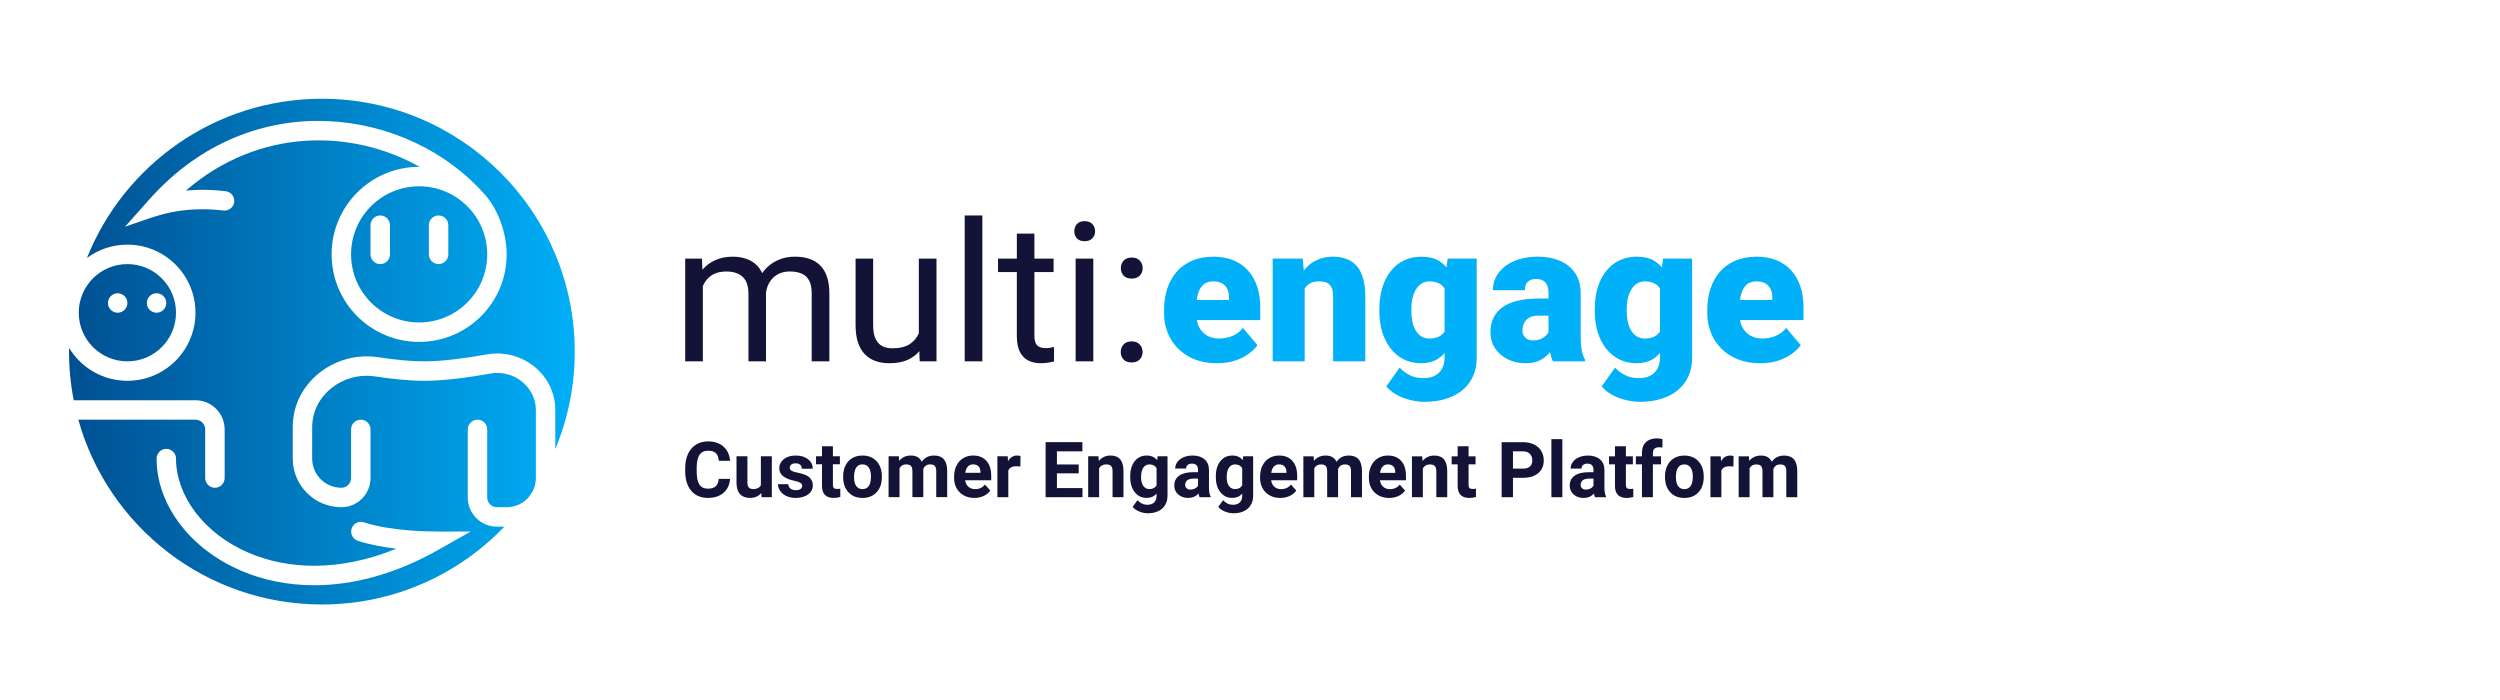 <?xml version="1.0" encoding="UTF-8" standalone="no"?>
<svg xmlns="http://www.w3.org/2000/svg" xmlns:xlink="http://www.w3.org/1999/xlink" xmlns:serif="http://www.serif.com/" width="500" height="140" viewBox="0 0 420 114" version="1.1" xml:space="preserve" style="fill-rule:evenodd;clip-rule:evenodd;stroke-linejoin:round;stroke-miterlimit:2;">
  <g id="dark-mode"></g>
  <g id="Ebene-1">
    <path d="M122.647,78.646c-0.071,0.995 -0.438,1.777 -1.101,2.348c-0.662,0.572 -1.535,0.857 -2.618,0.857c-1.185,0 -2.117,-0.399 -2.796,-1.196c-0.679,-0.798 -1.018,-1.893 -1.018,-3.285l-0,-0.565c-0,-0.888 0.156,-1.671 0.469,-2.348c0.313,-0.677 0.761,-1.197 1.342,-1.559c0.582,-0.361 1.258,-0.542 2.028,-0.542c1.066,0 1.925,0.286 2.577,0.857c0.652,0.571 1.029,1.373 1.13,2.405l-1.904,0c-0.046,-0.596 -0.213,-1.029 -0.499,-1.297c-0.285,-0.269 -0.72,-0.403 -1.304,-0.403c-0.634,-0 -1.109,0.227 -1.425,0.682c-0.315,0.455 -0.477,1.16 -0.485,2.116l0,0.699c0,0.998 0.151,1.728 0.454,2.189c0.302,0.462 0.779,0.692 1.431,0.692c0.588,0 1.027,-0.135 1.317,-0.403c0.29,-0.269 0.456,-0.684 0.498,-1.247l1.904,-0Zm5.243,2.38c-0.452,0.55 -1.079,0.825 -1.879,0.825c-0.736,0 -1.298,-0.212 -1.685,-0.635c-0.387,-0.423 -0.585,-1.043 -0.593,-1.859l-0,-4.5l1.834,0l-0,4.437c-0,0.714 0.326,1.072 0.977,1.072c0.622,-0 1.049,-0.216 1.282,-0.647l0,-4.862l1.841,0l-0,6.868l-1.727,-0l-0.05,-0.699Zm6.88,-1.2c-0,-0.223 -0.111,-0.4 -0.333,-0.529c-0.222,-0.129 -0.579,-0.245 -1.07,-0.347c-1.633,-0.342 -2.449,-1.036 -2.449,-2.081c-0,-0.609 0.252,-1.118 0.758,-1.527c0.505,-0.408 1.167,-0.613 1.984,-0.613c0.871,0 1.568,0.206 2.091,0.617c0.522,0.41 0.783,0.943 0.783,1.599l-1.834,-0c0,-0.262 -0.085,-0.479 -0.253,-0.651c-0.17,-0.171 -0.434,-0.257 -0.794,-0.257c-0.309,0 -0.548,0.07 -0.717,0.21c-0.17,0.14 -0.254,0.317 -0.254,0.533c0,0.203 0.096,0.367 0.289,0.492c0.192,0.125 0.517,0.232 0.974,0.323c0.457,0.091 0.842,0.194 1.155,0.309c0.969,0.355 1.454,0.97 1.454,1.846c-0,0.626 -0.269,1.133 -0.807,1.52c-0.537,0.387 -1.231,0.581 -2.081,0.581c-0.576,0 -1.087,-0.103 -1.533,-0.308c-0.446,-0.205 -0.797,-0.486 -1.051,-0.844c-0.253,-0.358 -0.38,-0.744 -0.38,-1.158l1.738,-0c0.018,0.326 0.138,0.576 0.362,0.749c0.225,0.174 0.526,0.26 0.902,0.26c0.351,0 0.617,-0.067 0.796,-0.2c0.18,-0.133 0.27,-0.308 0.27,-0.524m5.16,-6.657l0,1.688l1.175,0l-0,1.345l-1.175,0l0,3.427c0,0.255 0.049,0.437 0.146,0.547c0.097,0.109 0.284,0.164 0.558,0.164c0.204,0 0.384,-0.014 0.54,-0.044l-0,1.39c-0.36,0.11 -0.73,0.165 -1.11,0.165c-1.287,0 -1.943,-0.649 -1.968,-1.949l0,-3.7l-1.003,0l0,-1.345l1.003,0l0,-1.688l1.834,-0Zm1.72,5.058c-0,-0.682 0.131,-1.288 0.394,-1.822c0.262,-0.532 0.639,-0.945 1.133,-1.238c0.493,-0.291 1.065,-0.438 1.716,-0.438c0.927,0 1.684,0.284 2.269,0.851c0.587,0.567 0.913,1.337 0.981,2.311l0.013,0.469c-0,1.054 -0.295,1.899 -0.883,2.536c-0.587,0.637 -1.377,0.955 -2.367,0.955c-0.99,0 -1.78,-0.317 -2.37,-0.952c-0.591,-0.635 -0.886,-1.498 -0.886,-2.59l-0,-0.082Zm1.835,0.133c-0,0.652 0.122,1.15 0.368,1.495c0.245,0.345 0.596,0.518 1.053,0.518c0.444,-0 0.792,-0.171 1.041,-0.512c0.25,-0.341 0.375,-0.885 0.375,-1.634c-0,-0.639 -0.125,-1.134 -0.375,-1.485c-0.249,-0.352 -0.601,-0.527 -1.054,-0.527c-0.448,0 -0.795,0.175 -1.04,0.524c-0.246,0.349 -0.368,0.889 -0.368,1.621m7.52,-3.503l0.058,0.768c0.487,-0.597 1.144,-0.896 1.974,-0.896c0.885,0 1.491,0.35 1.821,1.048c0.482,-0.698 1.171,-1.048 2.062,-1.048c0.746,0 1.3,0.218 1.664,0.651c0.364,0.434 0.546,1.087 0.546,1.959l-0,4.386l-1.841,-0l0,-4.38c0,-0.39 -0.076,-0.674 -0.229,-0.854c-0.151,-0.18 -0.42,-0.27 -0.805,-0.27c-0.55,0 -0.931,0.263 -1.142,0.787l0.005,4.717l-1.833,-0l-0,-4.374c-0,-0.398 -0.079,-0.685 -0.236,-0.863c-0.156,-0.177 -0.423,-0.267 -0.8,-0.267c-0.52,0 -0.897,0.216 -1.128,0.648l-0,4.856l-1.836,-0l0,-6.868l1.72,0Zm12.694,6.994c-1.007,0 -1.826,-0.309 -2.458,-0.926c-0.633,-0.618 -0.95,-1.441 -0.95,-2.469l-0,-0.178c-0,-0.69 0.134,-1.306 0.4,-1.85c0.267,-0.544 0.644,-0.963 1.132,-1.257c0.49,-0.295 1.046,-0.442 1.674,-0.442c0.939,0 1.678,0.297 2.217,0.889c0.541,0.593 0.811,1.433 0.811,2.52l-0,0.749l-4.373,-0c0.058,0.448 0.237,0.808 0.535,1.079c0.3,0.271 0.676,0.407 1.133,0.407c0.707,-0 1.259,-0.256 1.657,-0.769l0.902,1.01c-0.276,0.389 -0.649,0.692 -1.117,0.911c-0.471,0.217 -0.991,0.326 -1.563,0.326m-0.209,-5.636c-0.364,0 -0.658,0.122 -0.885,0.368c-0.227,0.245 -0.371,0.597 -0.435,1.053l2.551,0l-0,-0.145c-0.009,-0.407 -0.118,-0.721 -0.329,-0.942c-0.212,-0.223 -0.513,-0.334 -0.902,-0.334m7.934,0.362c-0.25,-0.034 -0.469,-0.051 -0.66,-0.051c-0.694,0 -1.149,0.234 -1.365,0.705l-0,4.494l-1.833,-0l-0,-6.868l1.731,0l0.052,0.819c0.367,-0.631 0.878,-0.947 1.529,-0.947c0.203,0 0.394,0.028 0.571,0.083l-0.025,1.765Zm9.8,1.142l-3.656,0l-0,2.475l4.291,0l-0,1.531l-6.195,-0l0,-9.242l6.182,-0l-0,1.542l-4.278,0l-0,2.203l3.656,-0l0,1.491Zm3.319,-2.862l0.057,0.793c0.49,-0.613 1.149,-0.921 1.974,-0.921c0.729,0 1.27,0.215 1.625,0.642c0.356,0.427 0.537,1.066 0.547,1.917l-0,4.437l-1.835,-0l-0,-4.393c-0,-0.389 -0.085,-0.671 -0.254,-0.848c-0.169,-0.175 -0.451,-0.263 -0.845,-0.263c-0.515,0 -0.903,0.22 -1.161,0.66l0,4.844l-1.834,-0l-0,-6.868l1.726,0Zm5.326,3.382c0,-1.053 0.251,-1.902 0.752,-2.545c0.502,-0.643 1.176,-0.965 2.028,-0.965c0.752,0 1.338,0.259 1.757,0.775l0.077,-0.647l1.663,0l-0,6.638c-0,0.602 -0.137,1.124 -0.409,1.568c-0.274,0.445 -0.657,0.783 -1.154,1.016c-0.494,0.232 -1.074,0.349 -1.738,0.349c-0.503,-0 -0.995,-0.1 -1.472,-0.302c-0.479,-0.2 -0.84,-0.46 -1.085,-0.777l0.812,-1.117c0.456,0.512 1.011,0.768 1.662,0.768c0.486,-0 0.866,-0.13 1.137,-0.391c0.269,-0.26 0.405,-0.629 0.405,-1.107l0,-0.368c-0.423,0.478 -0.978,0.717 -1.668,0.717c-0.825,0 -1.493,-0.323 -2.003,-0.968c-0.509,-0.645 -0.764,-1.501 -0.764,-2.567l0,-0.077Zm1.833,0.134c0,0.622 0.125,1.109 0.374,1.463c0.251,0.353 0.594,0.53 1.029,0.53c0.558,-0 0.958,-0.21 1.199,-0.628l0,-2.888c-0.245,-0.419 -0.641,-0.629 -1.185,-0.629c-0.441,0 -0.787,0.18 -1.038,0.539c-0.252,0.36 -0.379,0.898 -0.379,1.613m9.832,3.352c-0.085,-0.166 -0.146,-0.371 -0.184,-0.617c-0.445,0.496 -1.022,0.743 -1.733,0.743c-0.672,0 -1.23,-0.194 -1.672,-0.584c-0.443,-0.389 -0.664,-0.88 -0.664,-1.472c0,-0.728 0.27,-1.286 0.81,-1.676c0.539,-0.389 1.318,-0.586 2.339,-0.59l0.844,0l-0,-0.394c-0,-0.317 -0.081,-0.571 -0.244,-0.761c-0.164,-0.191 -0.42,-0.286 -0.771,-0.286c-0.309,0 -0.551,0.074 -0.728,0.223c-0.175,0.147 -0.263,0.35 -0.263,0.608l-1.834,0c-0,-0.397 0.123,-0.765 0.368,-1.104c0.246,-0.339 0.593,-0.603 1.041,-0.797c0.448,-0.192 0.953,-0.289 1.511,-0.289c0.845,0 1.518,0.213 2.015,0.638c0.497,0.426 0.746,1.023 0.746,1.793l-0,2.978c0.003,0.651 0.094,1.144 0.273,1.478l-0,0.109l-1.854,-0Zm-1.517,-1.276c0.271,-0 0.521,-0.061 0.749,-0.182c0.229,-0.12 0.398,-0.282 0.508,-0.485l-0,-1.181l-0.686,0c-0.917,0 -1.406,0.318 -1.466,0.952l-0.007,0.108c0,0.229 0.082,0.418 0.241,0.565c0.162,0.148 0.381,0.223 0.661,0.223m4.24,-2.21c0,-1.053 0.251,-1.902 0.752,-2.545c0.502,-0.643 1.178,-0.965 2.029,-0.965c0.752,0 1.338,0.259 1.757,0.775l0.076,-0.647l1.663,0l0,6.638c0,0.602 -0.137,1.124 -0.409,1.568c-0.273,0.445 -0.658,0.783 -1.152,1.016c-0.495,0.232 -1.075,0.349 -1.739,0.349c-0.504,-0 -0.994,-0.1 -1.473,-0.302c-0.478,-0.2 -0.84,-0.46 -1.085,-0.777l0.813,-1.117c0.457,0.512 1.011,0.768 1.662,0.768c0.487,-0 0.865,-0.13 1.136,-0.391c0.271,-0.26 0.407,-0.629 0.407,-1.107l-0,-0.368c-0.423,0.478 -0.98,0.717 -1.67,0.717c-0.826,0 -1.492,-0.323 -2.001,-0.968c-0.512,-0.645 -0.766,-1.501 -0.766,-2.567l0,-0.077Zm1.835,0.134c-0,0.622 0.124,1.109 0.374,1.463c0.249,0.353 0.592,0.53 1.029,0.53c0.558,-0 0.958,-0.21 1.199,-0.628l-0,-2.888c-0.246,-0.419 -0.641,-0.629 -1.188,-0.629c-0.44,0 -0.785,0.18 -1.037,0.539c-0.251,0.36 -0.377,0.898 -0.377,1.613m9.012,3.478c-1.008,0 -1.827,-0.309 -2.46,-0.926c-0.632,-0.618 -0.949,-1.441 -0.949,-2.469l0,-0.178c0,-0.69 0.135,-1.306 0.4,-1.85c0.267,-0.544 0.645,-0.963 1.133,-1.257c0.489,-0.295 1.046,-0.442 1.672,-0.442c0.941,0 1.68,0.297 2.219,0.889c0.539,0.593 0.809,1.433 0.809,2.52l-0,0.749l-4.372,-0c0.058,0.448 0.237,0.808 0.535,1.079c0.299,0.271 0.677,0.407 1.134,0.407c0.707,-0 1.258,-0.256 1.657,-0.769l0.901,1.01c-0.275,0.389 -0.648,0.692 -1.118,0.911c-0.469,0.217 -0.99,0.326 -1.561,0.326m-0.209,-5.636c-0.364,0 -0.66,0.122 -0.887,0.368c-0.226,0.245 -0.371,0.597 -0.433,1.053l2.55,0l0,-0.145c-0.008,-0.407 -0.118,-0.721 -0.329,-0.942c-0.211,-0.223 -0.513,-0.334 -0.901,-0.334m5.795,-1.358l0.057,0.768c0.486,-0.597 1.145,-0.896 1.974,-0.896c0.883,0 1.491,0.35 1.821,1.048c0.483,-0.698 1.17,-1.048 2.063,-1.048c0.744,0 1.298,0.218 1.663,0.651c0.363,0.434 0.546,1.087 0.546,1.959l-0,4.386l-1.842,-0l0,-4.38c0,-0.39 -0.076,-0.674 -0.227,-0.854c-0.154,-0.18 -0.422,-0.27 -0.807,-0.27c-0.55,0 -0.931,0.263 -1.142,0.787l0.007,4.717l-1.835,-0l-0,-4.374c-0,-0.398 -0.079,-0.685 -0.235,-0.863c-0.157,-0.177 -0.422,-0.267 -0.799,-0.267c-0.521,0 -0.898,0.216 -1.131,0.648l0,4.856l-1.833,-0l0,-6.868l1.72,0Zm12.693,6.994c-1.006,0 -1.826,-0.309 -2.459,-0.926c-0.633,-0.618 -0.949,-1.441 -0.949,-2.469l-0,-0.178c-0,-0.69 0.133,-1.306 0.4,-1.85c0.267,-0.544 0.644,-0.963 1.133,-1.257c0.487,-0.295 1.046,-0.442 1.672,-0.442c0.94,0 1.679,0.297 2.219,0.889c0.539,0.593 0.808,1.433 0.808,2.52l0,0.749l-4.373,-0c0.06,0.448 0.239,0.808 0.538,1.079c0.297,0.271 0.676,0.407 1.132,0.407c0.706,-0 1.259,-0.256 1.656,-0.769l0.901,1.01c-0.274,0.389 -0.646,0.692 -1.116,0.911c-0.471,0.217 -0.991,0.326 -1.562,0.326m-0.209,-5.636c-0.364,0 -0.659,0.122 -0.885,0.368c-0.227,0.245 -0.372,0.597 -0.435,1.053l2.552,0l-0,-0.145c-0.009,-0.407 -0.12,-0.721 -0.331,-0.942c-0.212,-0.223 -0.511,-0.334 -0.901,-0.334m5.763,-1.358l0.057,0.793c0.49,-0.613 1.149,-0.921 1.975,-0.921c0.727,0 1.268,0.215 1.625,0.642c0.354,0.427 0.536,1.066 0.544,1.917l0,4.437l-1.834,-0l0,-4.393c0,-0.389 -0.085,-0.671 -0.253,-0.848c-0.169,-0.175 -0.451,-0.263 -0.844,-0.263c-0.517,0 -0.904,0.22 -1.161,0.66l-0,4.844l-1.836,-0l0,-6.868l1.727,0Zm7.788,-1.688l0,1.688l1.174,0l-0,1.345l-1.174,0l0,3.427c0,0.255 0.049,0.437 0.146,0.547c0.097,0.109 0.284,0.164 0.558,0.164c0.203,0 0.383,-0.014 0.541,-0.044l-0,1.39c-0.362,0.11 -0.731,0.165 -1.112,0.165c-1.286,0 -1.942,-0.649 -1.968,-1.949l0,-3.7l-1.003,0l0,-1.345l1.003,0l0,-1.688l1.835,-0Zm7.458,5.299l-0,3.257l-1.904,-0l-0,-9.242l3.605,-0c0.693,-0 1.303,0.127 1.83,0.381c0.528,0.254 0.933,0.614 1.216,1.082c0.283,0.467 0.426,1 0.426,1.596c-0,0.906 -0.311,1.62 -0.93,2.142c-0.621,0.523 -1.479,0.784 -2.573,0.784l-1.67,0Zm-0,-1.542l1.701,0c0.504,0 0.887,-0.119 1.151,-0.356c0.264,-0.236 0.398,-0.575 0.398,-1.015c-0,-0.452 -0.134,-0.819 -0.4,-1.098c-0.267,-0.28 -0.636,-0.423 -1.105,-0.432l-1.745,0l-0,2.901Zm6.455,4.799l1.84,-0l0,-9.75l-1.84,0l-0,9.75Zm7.33,-0c-0.085,-0.166 -0.145,-0.371 -0.183,-0.617c-0.445,0.496 -1.022,0.743 -1.733,0.743c-0.674,0 -1.231,-0.194 -1.673,-0.584c-0.442,-0.389 -0.664,-0.88 -0.664,-1.472c0,-0.728 0.27,-1.286 0.811,-1.676c0.539,-0.389 1.318,-0.586 2.337,-0.59l0.844,0l0,-0.394c0,-0.317 -0.081,-0.571 -0.244,-0.761c-0.162,-0.191 -0.42,-0.286 -0.771,-0.286c-0.308,0 -0.551,0.074 -0.726,0.223c-0.176,0.147 -0.264,0.35 -0.264,0.608l-1.834,0c0,-0.397 0.122,-0.765 0.367,-1.104c0.247,-0.339 0.594,-0.603 1.043,-0.797c0.448,-0.192 0.951,-0.289 1.509,-0.289c0.847,0 1.518,0.213 2.016,0.638c0.496,0.426 0.746,1.023 0.746,1.793l0,2.978c0.004,0.651 0.095,1.144 0.273,1.478l-0,0.109l-1.854,-0Zm-1.517,-1.276c0.271,-0 0.52,-0.061 0.75,-0.182c0.227,-0.12 0.397,-0.282 0.506,-0.485l0,-1.181l-0.684,0c-0.919,0 -1.408,0.318 -1.466,0.952l-0.007,0.108c0,0.229 0.08,0.418 0.241,0.565c0.161,0.148 0.381,0.223 0.66,0.223m6.703,-7.28l0,1.688l1.174,0l-0,1.345l-1.174,0l0,3.427c0,0.255 0.049,0.437 0.146,0.547c0.097,0.109 0.284,0.164 0.558,0.164c0.204,0 0.382,-0.014 0.54,-0.044l-0,1.39c-0.361,0.11 -0.731,0.165 -1.111,0.165c-1.287,0 -1.942,-0.649 -1.968,-1.949l0,-3.7l-1.003,0l0,-1.345l1.003,0l0,-1.688l1.835,-0Zm2.697,8.556l-0,-5.523l-1.022,0l0,-1.345l1.022,0l-0,-0.584c-0,-0.77 0.22,-1.368 0.664,-1.793c0.441,-0.425 1.061,-0.638 1.856,-0.638c0.254,-0 0.566,0.042 0.933,0.127l-0.019,1.422c-0.152,-0.038 -0.339,-0.058 -0.559,-0.058c-0.689,0 -1.034,0.324 -1.034,0.971l0,0.553l1.364,0l-0,1.345l-1.364,0l0,5.523l-1.841,-0Zm3.871,-3.498c0,-0.682 0.132,-1.288 0.395,-1.822c0.261,-0.532 0.639,-0.945 1.133,-1.238c0.491,-0.291 1.065,-0.438 1.716,-0.438c0.926,0 1.682,0.284 2.269,0.851c0.585,0.567 0.914,1.337 0.982,2.311l0.012,0.469c-0,1.054 -0.294,1.899 -0.882,2.536c-0.589,0.637 -1.378,0.955 -2.368,0.955c-0.991,0 -1.781,-0.317 -2.37,-0.952c-0.591,-0.635 -0.887,-1.498 -0.887,-2.59l0,-0.082Zm1.835,0.133c0,0.652 0.122,1.15 0.368,1.495c0.246,0.345 0.598,0.518 1.054,0.518c0.444,-0 0.791,-0.171 1.04,-0.512c0.25,-0.341 0.375,-0.885 0.375,-1.634c-0,-0.639 -0.125,-1.134 -0.375,-1.485c-0.249,-0.352 -0.6,-0.527 -1.053,-0.527c-0.448,0 -0.795,0.175 -1.041,0.524c-0.246,0.349 -0.368,0.889 -0.368,1.621m9.66,-1.783c-0.25,-0.034 -0.469,-0.051 -0.66,-0.051c-0.694,0 -1.149,0.234 -1.365,0.705l0,4.494l-1.833,-0l0,-6.868l1.732,0l0.051,0.819c0.367,-0.631 0.878,-0.947 1.529,-0.947c0.203,0 0.394,0.028 0.572,0.083l-0.026,1.765Zm2.602,-1.72l0.058,0.768c0.487,-0.597 1.144,-0.896 1.973,-0.896c0.885,0 1.492,0.35 1.821,1.048c0.483,-0.698 1.172,-1.048 2.063,-1.048c0.746,0 1.3,0.218 1.664,0.651c0.364,0.434 0.545,1.087 0.545,1.959l0,4.386l-1.84,-0l0,-4.38c0,-0.39 -0.076,-0.674 -0.229,-0.854c-0.152,-0.18 -0.42,-0.27 -0.805,-0.27c-0.55,0 -0.931,0.263 -1.142,0.787l0.005,4.717l-1.833,-0l-0,-4.374c-0,-0.398 -0.08,-0.685 -0.236,-0.863c-0.156,-0.177 -0.423,-0.267 -0.8,-0.267c-0.52,0 -0.897,0.216 -1.129,0.648l-0,4.856l-1.835,-0l0,-6.868l1.72,0Z" style="fill:#131338;"></path>
    <path d="M260.398,57.356c-0.183,0.229 -0.385,0.442 -0.602,0.64c-0.393,0.362 -0.877,0.659 -1.452,0.893c-0.574,0.224 -1.27,0.336 -2.089,0.336c-1.064,-0 -2.044,-0.219 -2.937,-0.655c-0.882,-0.436 -1.59,-1.042 -2.121,-1.819c-0.532,-0.787 -0.798,-1.691 -0.798,-2.713c0,-0.893 0.159,-1.69 0.479,-2.392c0.329,-0.703 0.823,-1.299 1.484,-1.787c0.659,-0.49 1.499,-0.862 2.52,-1.117c1.022,-0.256 2.224,-0.383 3.606,-0.383l1.66,-0l0,-0.911c0,-0.489 -0.07,-0.909 -0.207,-1.26c-0.126,-0.335 -0.355,-0.62 -0.654,-0.814c-0.299,-0.201 -0.697,-0.303 -1.197,-0.303c-0.405,0 -0.751,0.07 -1.038,0.208c-0.279,0.131 -0.51,0.349 -0.654,0.622c-0.149,0.276 -0.223,0.627 -0.223,1.053l-5.377,-0c-0,-0.798 0.176,-1.537 0.527,-2.218c0.36,-0.691 0.871,-1.292 1.531,-1.803c0.671,-0.511 1.468,-0.904 2.393,-1.181c0.937,-0.287 1.979,-0.431 3.128,-0.431c1.371,0 2.595,0.229 3.67,0.687c1.084,0.457 1.94,1.143 2.568,2.058c0.627,0.904 0.941,2.042 0.941,3.415l0,7.068c0,1.126 0.065,1.984 0.192,2.569c0.127,0.574 0.308,1.079 0.542,1.515l-0,0.272l-5.392,-0c-0.21,-0.438 -0.377,-0.953 -0.5,-1.549m-0.25,-6.125l-1.691,-0c-0.5,-0 -0.925,0.068 -1.277,0.207c-0.319,0.123 -0.603,0.32 -0.83,0.575c-0.202,0.233 -0.35,0.5 -0.446,0.797c-0.085,0.298 -0.129,0.612 -0.129,0.941c0,0.319 0.075,0.607 0.225,0.862c0.159,0.245 0.371,0.436 0.637,0.574c0.266,0.138 0.565,0.208 0.895,0.208c0.594,-0 1.1,-0.112 1.514,-0.335c0.426,-0.234 0.75,-0.516 0.975,-0.846c0.048,-0.07 0.089,-0.139 0.127,-0.208l0,-2.775Zm-40.957,-4.548l-0,12.222l-5.378,0l0,-17.264l5.042,0l0.183,2.01c0.03,-0.037 0.058,-0.074 0.088,-0.111c0.559,-0.703 1.275,-1.266 2.091,-1.644c0.819,-0.382 1.729,-0.574 2.728,-0.574c0.798,-0 1.527,0.117 2.185,0.351c0.671,0.234 1.246,0.611 1.725,1.134c0.489,0.521 0.862,1.211 1.116,2.074c0.266,0.851 0.398,1.903 0.398,3.158l0,10.866l-5.408,0l0,-10.882c0,-0.692 -0.096,-1.218 -0.288,-1.58c-0.191,-0.372 -0.467,-0.627 -0.829,-0.765c-0.361,-0.139 -0.803,-0.208 -1.325,-0.208c-0.552,-0 -1.02,0.106 -1.404,0.319c-0.38,0.212 -0.701,0.52 -0.924,0.894m73.125,5.282c0.04,0.216 0.092,0.422 0.157,0.621c0.165,0.493 0.426,0.948 0.766,1.34c0.342,0.363 0.755,0.65 1.213,0.846c0.478,0.201 1.022,0.303 1.628,0.303c0.732,-0 1.456,-0.138 2.169,-0.415c0.713,-0.276 1.324,-0.734 1.835,-1.372l2.441,2.904c-0.351,0.5 -0.852,0.985 -1.499,1.452c-0.64,0.468 -1.404,0.85 -2.298,1.149c-0.894,0.287 -1.893,0.431 -3,0.431c-1.403,0 -2.658,-0.218 -3.766,-0.654c-1.105,-0.447 -2.042,-1.058 -2.807,-1.835c-0.751,-0.77 -1.342,-1.681 -1.739,-2.68c-0.396,-1.023 -0.597,-2.111 -0.591,-3.208l0,-0.606c0,-1.265 0.176,-2.435 0.527,-3.51c0.351,-1.084 0.871,-2.031 1.562,-2.84c0.693,-0.808 1.559,-1.436 2.601,-1.883c1.043,-0.457 2.257,-0.686 3.639,-0.686c1.222,-0 2.319,0.197 3.286,0.591c0.969,0.393 1.787,0.957 2.458,1.691c0.681,0.734 1.195,1.622 1.547,2.665c0.362,1.042 0.543,2.211 0.543,3.51l0,2.186l-10.672,-0Zm0.005,-3.368l5.417,-0l0,-0.414c0.011,-0.575 -0.091,-1.064 -0.304,-1.469c-0.192,-0.394 -0.505,-0.718 -0.893,-0.925c-0.393,-0.213 -0.872,-0.319 -1.434,-0.319c-0.586,0 -1.07,0.127 -1.453,0.383c-0.372,0.255 -0.664,0.606 -0.877,1.053c-0.202,0.437 -0.347,0.942 -0.431,1.516c-0.01,0.058 -0.018,0.117 -0.025,0.175m-13.441,8.924c-0.368,0.409 -0.782,0.752 -1.246,1.033c-0.744,0.448 -1.638,0.67 -2.681,0.67c-1.084,0 -2.063,-0.218 -2.935,-0.654c-0.866,-0.44 -1.624,-1.067 -2.217,-1.835c-0.607,-0.787 -1.074,-1.712 -1.404,-2.776c-0.319,-1.064 -0.48,-2.223 -0.48,-3.479l0,-0.335c0,-1.307 0.161,-2.499 0.48,-3.573c0.33,-1.085 0.797,-2.016 1.404,-2.792c0.595,-0.77 1.36,-1.393 2.233,-1.819c0.873,-0.426 1.857,-0.639 2.952,-0.639c1.182,-0 2.149,0.229 2.904,0.686c0.506,0.295 0.943,0.668 1.313,1.12l0.186,-1.487l4.883,0l-0,16.594c-0,1.596 -0.367,2.947 -1.101,4.052c-0.734,1.117 -1.76,1.962 -3.08,2.537c-1.308,0.586 -2.839,0.878 -4.594,0.878c-0.776,0 -1.57,-0.101 -2.377,-0.303c-0.792,-0.184 -1.553,-0.474 -2.267,-0.862c-0.672,-0.359 -1.273,-0.841 -1.771,-1.42l2.25,-3.159c0.435,0.49 0.984,0.904 1.643,1.245c0.66,0.35 1.437,0.526 2.331,0.526c0.775,-0 1.424,-0.138 1.946,-0.414c0.522,-0.267 0.946,-0.692 1.213,-1.213c0.276,-0.521 0.415,-1.154 0.415,-1.899l-0,-0.682Zm-0,-10.854c-0.022,-0.033 -0.042,-0.065 -0.065,-0.095c-0.244,-0.361 -0.588,-0.644 -0.988,-0.814c-0.404,-0.191 -0.895,-0.288 -1.469,-0.288c-0.499,0 -0.941,0.118 -1.324,0.352c-0.383,0.234 -0.702,0.564 -0.957,0.989c-0.255,0.415 -0.453,0.91 -0.591,1.484c-0.132,0.608 -0.197,1.229 -0.191,1.85l-0,0.336c-0,0.649 0.058,1.25 0.175,1.802c0.127,0.553 0.319,1.043 0.575,1.468c0.254,0.415 0.568,0.74 0.941,0.974c0.382,0.234 0.829,0.351 1.34,0.351c0.777,-0 1.404,-0.165 1.883,-0.495c0.264,-0.181 0.488,-0.405 0.671,-0.671l-0,-7.243Zm-36.187,10.855c-0.368,0.408 -0.782,0.751 -1.245,1.032c-0.745,0.448 -1.638,0.67 -2.68,0.67c-1.086,0 -2.064,-0.218 -2.935,-0.654c-0.868,-0.44 -1.626,-1.067 -2.219,-1.835c-0.607,-0.787 -1.075,-1.712 -1.404,-2.776c-0.319,-1.064 -0.478,-2.223 -0.478,-3.479l-0,-0.335c-0,-1.307 0.159,-2.499 0.478,-3.573c0.329,-1.085 0.797,-2.016 1.404,-2.792c0.595,-0.77 1.359,-1.393 2.233,-1.819c0.873,-0.426 1.857,-0.639 2.952,-0.639c1.181,-0 2.149,0.229 2.904,0.686c0.505,0.295 0.943,0.668 1.315,1.12l0.185,-1.487l4.883,0l-0,16.594c-0,1.596 -0.368,2.947 -1.102,4.052c-0.733,1.117 -1.761,1.962 -3.079,2.537c-1.307,0.586 -2.841,0.878 -4.595,0.878c-0.776,0 -1.568,-0.101 -2.377,-0.303c-0.79,-0.185 -1.552,-0.474 -2.266,-0.862c-0.672,-0.359 -1.274,-0.841 -1.771,-1.42l2.249,-3.159c0.437,0.49 0.984,0.904 1.644,1.245c0.66,0.35 1.436,0.526 2.33,0.526c0.776,-0 1.424,-0.138 1.945,-0.414c0.523,-0.267 0.947,-0.692 1.214,-1.213c0.276,-0.521 0.415,-1.154 0.415,-1.899l-0,-0.681Zm-0,-10.856c-0.021,-0.032 -0.043,-0.064 -0.065,-0.094c-0.244,-0.361 -0.588,-0.644 -0.989,-0.814c-0.404,-0.191 -0.892,-0.288 -1.468,-0.288c-0.5,0 -0.941,0.118 -1.325,0.352c-0.382,0.234 -0.7,0.564 -0.956,0.989c-0.256,0.415 -0.453,0.91 -0.59,1.484c-0.133,0.608 -0.198,1.229 -0.192,1.85l-0,0.336c-0,0.649 0.059,1.25 0.176,1.802c0.127,0.553 0.318,1.043 0.574,1.468c0.255,0.415 0.568,0.74 0.941,0.974c0.384,0.234 0.829,0.351 1.342,0.351c0.775,-0 1.403,-0.165 1.881,-0.495c0.264,-0.181 0.487,-0.405 0.671,-0.671l-0,-7.244Zm-41.641,5.299c0.039,0.216 0.092,0.422 0.157,0.621c0.164,0.493 0.424,0.949 0.766,1.34c0.34,0.362 0.744,0.644 1.212,0.846c0.479,0.201 1.021,0.303 1.629,0.303c0.732,-0 1.456,-0.138 2.169,-0.415c0.711,-0.276 1.324,-0.734 1.834,-1.372l2.442,2.904c-0.352,0.5 -0.852,0.985 -1.501,1.452c-0.637,0.468 -1.404,0.85 -2.297,1.149c-0.893,0.287 -1.893,0.431 -3,0.431c-1.404,0 -2.659,-0.218 -3.765,-0.654c-1.105,-0.447 -2.042,-1.058 -2.808,-1.835c-0.751,-0.769 -1.342,-1.68 -1.739,-2.68c-0.397,-1.023 -0.597,-2.111 -0.591,-3.208l0,-0.606c0,-1.265 0.176,-2.435 0.526,-3.51c0.353,-1.084 0.873,-2.031 1.564,-2.84c0.693,-0.808 1.559,-1.436 2.601,-1.883c1.043,-0.457 2.255,-0.686 3.637,-0.686c1.224,-0 2.321,0.197 3.288,0.591c0.967,0.393 1.787,0.957 2.457,1.691c0.682,0.734 1.196,1.622 1.547,2.665c0.362,1.042 0.544,2.211 0.544,3.51l0,2.186l-10.672,-0Zm0.005,-3.368l5.417,-0l0,-0.414c0.011,-0.575 -0.091,-1.064 -0.302,-1.469c-0.194,-0.394 -0.507,-0.718 -0.895,-0.925c-0.394,-0.213 -0.873,-0.319 -1.436,-0.319c-0.584,0 -1.068,0.127 -1.452,0.383c-0.372,0.255 -0.665,0.606 -0.877,1.053c-0.203,0.437 -0.347,0.942 -0.43,1.516c-0.01,0.058 -0.018,0.117 -0.025,0.175" style="fill:#00b0f9;"></path>
    <path d="M154.446,57.197c-0.504,0.6 -1.139,1.079 -1.901,1.436c-0.862,0.394 -1.91,0.59 -3.143,0.59c-0.842,0 -1.612,-0.121 -2.314,-0.366c-0.675,-0.234 -1.287,-0.622 -1.787,-1.133c-0.5,-0.51 -0.888,-1.175 -1.164,-1.994c-0.267,-0.819 -0.4,-1.803 -0.4,-2.952l0,-11.137l2.952,0l0,11.169c0,0.776 0.084,1.42 0.255,1.931c0.182,0.5 0.421,0.899 0.718,1.196c0.291,0.277 0.64,0.485 1.02,0.607c0.384,0.117 0.782,0.176 1.182,0.175c1.255,0 2.25,-0.238 2.984,-0.717c0.673,-0.441 1.2,-1.07 1.515,-1.807l0,-12.554l2.968,-0l0,17.263l-2.824,0l-0.061,-1.707Zm-36.365,-10.941l0,12.648l-2.968,0l0,-17.262l2.809,0l0.087,1.878c0.563,-0.672 1.268,-1.21 2.067,-1.576c0.872,-0.414 1.882,-0.622 3.031,-0.622c0.808,0 1.552,0.117 2.234,0.351c0.68,0.224 1.271,0.58 1.771,1.07c0.377,0.368 0.69,0.815 0.94,1.341c0.13,-0.187 0.269,-0.368 0.416,-0.544c0.593,-0.686 1.328,-1.236 2.154,-1.611c0.851,-0.405 1.824,-0.607 2.92,-0.607c0.925,0 1.745,0.122 2.456,0.367c0.724,0.245 1.33,0.622 1.82,1.133c0.499,0.5 0.877,1.144 1.132,1.931c0.256,0.787 0.384,1.723 0.384,2.808l-0,11.344l-2.968,-0l0,-11.377c0,-0.967 -0.155,-1.716 -0.463,-2.248c-0.298,-0.543 -0.723,-0.92 -1.276,-1.134c-0.542,-0.223 -1.192,-0.335 -1.947,-0.335c-0.649,0 -1.223,0.112 -1.723,0.336c-0.5,0.223 -0.92,0.531 -1.26,0.925c-0.344,0.387 -0.609,0.837 -0.782,1.324c-0.11,0.327 -0.185,0.664 -0.224,1.005l0,11.504l-2.952,-0l0,-11.36c0,-0.904 -0.154,-1.627 -0.463,-2.17c-0.279,-0.526 -0.73,-0.942 -1.276,-1.18c-0.552,-0.256 -1.202,-0.384 -1.946,-0.384c-0.872,0 -1.601,0.155 -2.186,0.463c-0.571,0.296 -1.055,0.736 -1.404,1.276c-0.143,0.222 -0.271,0.457 -0.383,0.706m52.748,-2.349l-3.159,0l-0,-2.266l3.159,0l-0,-4.196l2.951,0l-0,4.196l3.224,0l-0,2.266l-3.224,0l-0,10.722c-0,0.585 0.092,1.026 0.273,1.325c0.18,0.298 0.414,0.494 0.701,0.589c0.288,0.097 0.596,0.144 0.926,0.144c0.244,0 0.499,-0.021 0.766,-0.063c0.277,-0.054 0.483,-0.096 0.622,-0.128l0.016,2.409c-0.234,0.074 -0.543,0.143 -0.925,0.207c-0.373,0.075 -0.824,0.112 -1.357,0.112c-0.722,0 -1.388,-0.144 -1.994,-0.431c-0.606,-0.287 -1.09,-0.765 -1.452,-1.435c-0.351,-0.681 -0.527,-1.597 -0.527,-2.745l-0,-10.706Zm17.472,-0.654c0,-0.5 0.155,-0.92 0.462,-1.261c0.32,-0.351 0.777,-0.526 1.373,-0.526c0.595,0 1.048,0.175 1.355,0.527c0.32,0.34 0.48,0.76 0.48,1.26c-0,0.49 -0.16,0.904 -0.48,1.245c-0.307,0.34 -0.76,0.51 -1.355,0.51c-0.596,0 -1.053,-0.17 -1.373,-0.51c-0.307,-0.341 -0.462,-0.755 -0.462,-1.245m-0.016,14.089c-0,-0.5 0.154,-0.92 0.462,-1.261c0.32,-0.351 0.776,-0.526 1.373,-0.526c0.594,-0 1.047,0.175 1.356,0.526c0.319,0.341 0.478,0.761 0.478,1.261c0,0.488 -0.159,0.903 -0.478,1.244c-0.309,0.34 -0.762,0.51 -1.356,0.51c-0.597,-0 -1.053,-0.17 -1.373,-0.51c-0.308,-0.341 -0.462,-0.756 -0.462,-1.244m-7.803,-20.28c-0,-0.479 0.144,-0.883 0.432,-1.213c0.297,-0.33 0.733,-0.495 1.308,-0.495c0.563,0 0.994,0.165 1.291,0.495c0.309,0.33 0.464,0.734 0.464,1.213c-0,0.457 -0.155,0.851 -0.464,1.181c-0.297,0.319 -0.728,0.479 -1.291,0.479c-0.575,-0 -1.011,-0.16 -1.308,-0.479c-0.286,-0.326 -0.44,-0.748 -0.432,-1.181m0.224,21.843l2.968,-0l-0,-17.264l-2.968,-0l0,17.264Zm-18.636,-0l2.967,-0l0,-24.508l-2.967,0l0,24.508Z" style="fill:#131338;"></path>
    <path d="M14.61,41.534c1.965,-1.455 4.346,-2.238 6.791,-2.234c6.317,-0 11.438,5.12 11.438,11.436c-0,6.317 -5.121,11.437 -11.438,11.437c-4.157,-0 -7.796,-2.218 -9.798,-5.535c-0.045,2.953 0.217,5.903 0.78,8.801l20.456,0c2.707,0 4.901,2.196 4.901,4.903l-0,8.169c-0,0.902 -0.731,1.635 -1.634,1.635c-0.903,-0 -1.634,-0.733 -1.634,-1.635l-0,-8.169c-0,-0.902 -0.731,-1.634 -1.633,-1.634l-19.683,-0c4.993,17.905 21.424,31.043 40.921,31.043c12.048,-0 22.924,-5.014 30.654,-13.071l-1.244,-0c-2.708,-0 -4.901,-2.194 -4.902,-4.901l0,-11.437c-0.002,-0.902 0.729,-1.634 1.632,-1.636c0.902,-0.001 1.635,0.729 1.636,1.632l0,11.441c0,0.902 0.731,1.634 1.634,1.634l1.633,0c1.41,0.002 2.751,-0.606 3.68,-1.663c0.229,-0.324 0.452,-0.651 0.672,-0.981c0.351,-0.676 0.551,-1.444 0.551,-2.258l-0,-11.437c-0,-3.856 -3.696,-6.825 -7.655,-6.114c-3.621,0.648 -7.733,1.213 -11.135,1.213c-2.524,-0 -5.431,-0.311 -8.222,-0.733c-5.484,-0.825 -10.567,3.23 -10.567,8.54l0,5.263c0,2.706 2.194,4.903 4.902,4.903c0.903,-0 1.634,-0.733 1.634,-1.635l0,-8.169c0,-0.902 0.731,-1.634 1.634,-1.634c0.902,-0 1.634,0.732 1.634,1.634l-0,8.169c-0,2.708 -2.195,4.902 -4.902,4.902c-4.512,0 -8.169,-3.658 -8.169,-8.17l-0,-5.263c-0,-7.541 7.098,-12.859 14.321,-11.77c2.721,0.411 5.445,0.695 7.735,0.695c3.107,-0 6.991,-0.523 10.557,-1.161c5.799,-1.04 11.499,3.274 11.499,9.33l0,6.564c2.165,-5.184 3.277,-10.748 3.268,-16.367c-0,-23.461 -19.018,-42.479 -42.48,-42.479c-17.9,-0 -33.215,11.072 -39.467,26.742Zm10.486,-9.842c17.31,-19.438 43.526,-15.357 56.348,-0.826c2.304,2.61 3.676,6.603 3.676,10.067c-0,8.121 -6.583,14.705 -14.704,14.705c-8.121,0 -14.705,-6.584 -14.705,-14.705c0,-8.12 6.584,-14.705 14.705,-14.705l0.098,0.001c-11.416,-6.4 -27.048,-6.574 -39.277,3.983c2.233,-0.2 4.481,-0.163 6.705,0.114c0.895,0.12 1.521,0.943 1.401,1.837c-0.119,0.881 -0.922,1.507 -1.805,1.405c-2.565,-0.316 -5.16,-0.281 -7.716,0.105c-3.044,0.461 -5.921,1.646 -8.828,2.625l4.102,-4.606Zm15.476,62.415c-8.612,-3.661 -14.267,-11.108 -14.267,-18.864c-0,-0.902 0.729,-1.633 1.631,-1.634l0.003,-0c0.9,0.002 1.631,0.733 1.631,1.634c0,6.132 4.555,12.574 12.28,15.855c6.455,2.745 15.084,3.23 24.751,-0.726c-2.114,-0.245 -4.48,-0.65 -6.505,-1.325c-0.852,-0.294 -1.305,-1.224 -1.011,-2.077c0.289,-0.841 1.198,-1.295 2.045,-1.022c2.26,0.753 5.167,1.15 7.583,1.351c3.444,0.287 6.898,0.198 10.35,0.198l-5.391,3.056c-7.409,4.199 -14.517,5.965 -20.88,5.965c-4.498,-0 -8.623,-0.882 -12.22,-2.411Zm18.407,-53.174c0,6.317 5.121,11.437 11.437,11.437c6.316,0 11.437,-5.121 11.437,-11.437c0,-6.317 -5.121,-11.437 -11.437,-11.437c-6.316,0 -11.437,5.12 -11.437,11.437Zm13.071,0l-0,-4.905c0.001,-0.902 0.734,-1.633 1.635,-1.633c0.903,0.001 1.634,0.734 1.633,1.637l-0,4.901c-0.002,0.902 -0.731,1.631 -1.633,1.633l-0.001,-0c-0.902,-0.001 -1.633,-0.731 -1.634,-1.633Zm-9.803,0.005l-0,-4.906c-0,-0.904 0.731,-1.635 1.633,-1.635c0.904,0 1.635,0.731 1.635,1.635l-0,4.901c0.001,0.903 -0.73,1.636 -1.633,1.637l-0.002,-0c-0.9,-0 -1.632,-0.732 -1.633,-1.632Zm-49.015,9.798c0,4.512 3.66,8.169 8.17,8.169c4.512,-0 8.168,-3.657 8.168,-8.169c0,-4.51 -3.656,-8.169 -8.168,-8.169c-4.512,-0 -8.17,3.658 -8.17,8.169Zm11.437,-1.634c0,-0.902 0.732,-1.633 1.634,-1.633c0.903,-0 1.634,0.731 1.634,1.633c0,0.903 -0.731,1.634 -1.634,1.634c-0.902,0 -1.634,-0.731 -1.634,-1.634Zm-6.535,0c0,-0.902 0.732,-1.633 1.634,-1.633c0.902,-0 1.634,0.731 1.634,1.633c-0,0.903 -0.732,1.634 -1.634,1.634c-0.902,0 -1.634,-0.731 -1.634,-1.634Z" style="fill:url(#_Linear1);fill-rule:nonzero;"></path>
  </g>
  <defs>
    <linearGradient id="_Linear1" x1="0" y1="0" x2="1" y2="0" gradientUnits="userSpaceOnUse" gradientTransform="matrix(85.962,0,0,-85.962,11.599,40.933)">
      <stop offset="0" style="stop-color:#004f91;stop-opacity:1"></stop>
      <stop offset="1" style="stop-color:#00b0f9;stop-opacity:1"></stop>
    </linearGradient>
  </defs>
</svg>
